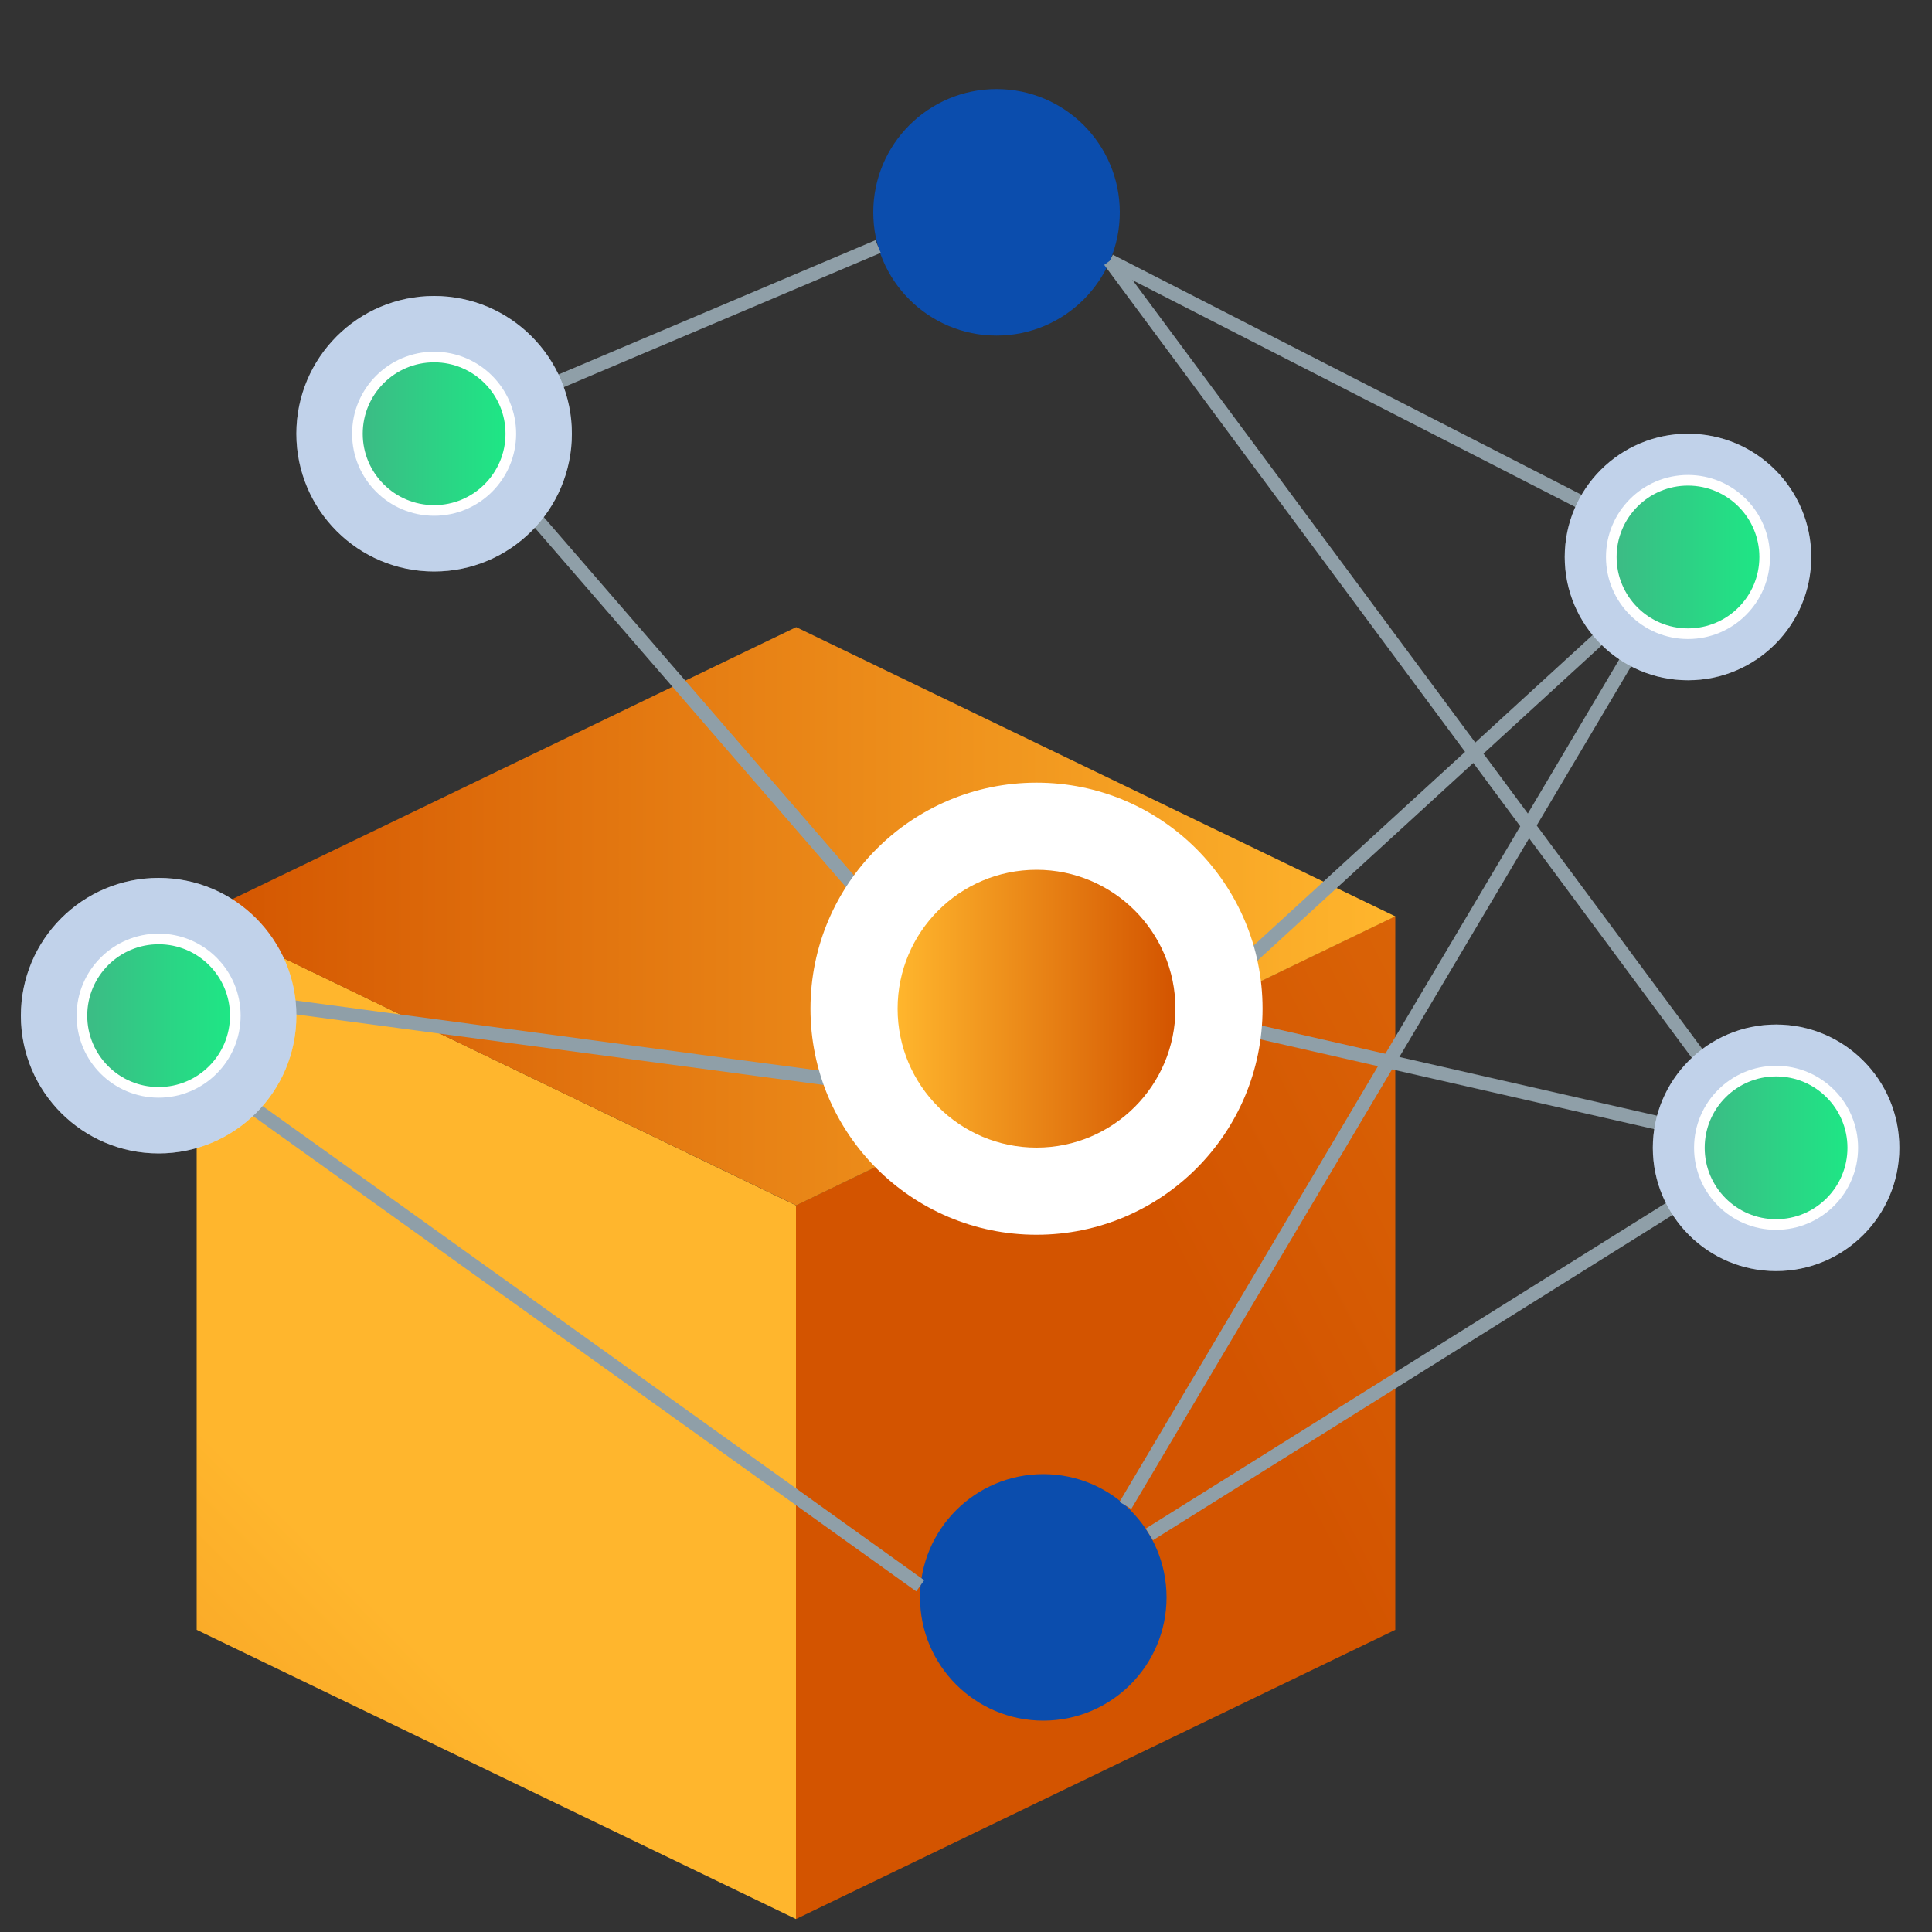 <?xml version="1.0" encoding="UTF-8"?>
<svg id="Layer_1" data-name="Layer 1" xmlns="http://www.w3.org/2000/svg" xmlns:xlink="http://www.w3.org/1999/xlink" viewBox="0 0 100 100">
  <rect x="0" y="0" width="100" height="100" fill="#333333" stroke="none"/>
  <defs>
    <style>
      .cls-1 {
        fill: url(#linear-gradient-2);
      }

      .cls-2 {
        fill: #fff;
      }

      .cls-3 {
        fill: url(#linear-gradient-7);
      }

      .cls-3, .cls-4, .cls-5, .cls-6, .cls-7 {
        stroke-miterlimit: 10;
      }

      .cls-3, .cls-4, .cls-5, .cls-7 {
        stroke: #fff;
        stroke-width: .55px;
      }

      .cls-4 {
        fill: url(#linear-gradient-5);
      }

      .cls-8, .cls-9 {
        fill: #0b4dad;
      }

      .cls-5 {
        fill: url(#linear-gradient-6);
      }

      .cls-9 {
        opacity: .25;
      }

      .cls-6 {
        fill: none;
        stroke: #8f9fa8;
        stroke-width: .71px;
      }

      .cls-10 {
        fill: url(#linear-gradient-3);
      }

      .cls-7 {
        fill: url(#linear-gradient-8);
      }

      .cls-11 {
        fill: url(#linear-gradient);
      }

      .cls-12 {
        fill: url(#linear-gradient-4);
      }
    </style>
    <linearGradient id="linear-gradient" x1="-32.63" y1="131.69" x2="17.8" y2="81.26" gradientUnits="userSpaceOnUse">
      <stop offset="0" stop-color="#d35400"/>
      <stop offset="1" stop-color="#ffb62d"/>
    </linearGradient>
    <linearGradient id="linear-gradient-2" x1="63.2" y1="70.03" x2="170.61" y2="14.7" xlink:href="#linear-gradient"/>
    <linearGradient id="linear-gradient-3" x1="10.18" y1="47.42" x2="72.22" y2="47.42" xlink:href="#linear-gradient"/>
    <linearGradient id="linear-gradient-4" x1="301.83" y1="52.21" x2="316.22" y2="52.21" gradientTransform="translate(362.68) rotate(-180) scale(1 -1)" xlink:href="#linear-gradient"/>
    <linearGradient id="linear-gradient-5" x1="83.41" y1="28.83" x2="91.34" y2="28.83" gradientUnits="userSpaceOnUse">
      <stop offset="0" stop-color="#3dba85"/>
      <stop offset="1" stop-color="#1de885"/>
    </linearGradient>
    <linearGradient id="linear-gradient-6" x1="18.5" y1="22.45" x2="26.43" y2="22.45" xlink:href="#linear-gradient-5"/>
    <linearGradient id="linear-gradient-7" x1="4.25" y1="52.57" x2="12.18" y2="52.57" xlink:href="#linear-gradient-5"/>
    <linearGradient id="linear-gradient-8" x1="87.96" y1="59.41" x2="95.9" y2="59.41" xlink:href="#linear-gradient-5"/>
  </defs>
  <g>
    <polygon class="cls-11" points="41.2 99.33 10.18 84.36 10.18 47.42 41.2 62.39 41.2 99.33"/>
    <polygon class="cls-1" points="41.2 99.33 72.22 84.36 72.22 47.42 41.2 62.39 41.2 99.33"/>
    <polygon class="cls-10" points="72.22 47.43 41.21 62.39 10.18 47.43 41.21 32.46 72.22 47.43"/>
  </g>
  <g>
    <g>
      <circle class="cls-8" cx="51.58" cy="10.99" r="6.38"/>
      <circle class="cls-8" cx="54" cy="82.68" r="6.38"/>
      <polyline class="cls-6" points="57.44 13.5 87.37 28.83 61.45 52.57"/>
      <polyline class="cls-6" points="57.44 13.5 91.46 59.41 61.45 52.57"/>
      <line class="cls-6" x1="87.37" y1="28.83" x2="58.25" y2="77.92"/>
      <line class="cls-6" x1="91.46" y1="59.41" x2="59.49" y2="79.42"/>
      <line class="cls-6" x1="45.45" y1="12.76" x2="26.64" y2="20.73"/>
      <line class="cls-6" x1="47.63" y1="82.08" x2="10.18" y2="55.24"/>
      <line class="cls-6" x1="10.64" y1="51.52" x2="44.5" y2="56.05"/>
      <line class="cls-6" x1="45.2" y1="47.01" x2="27.03" y2="26.02"/>
      <circle class="cls-2" cx="87.37" cy="28.83" r="6.38"/>
      <circle class="cls-2" cx="91.93" cy="59.41" r="6.38"/>
      <circle class="cls-2" cx="22.47" cy="22.45" r="7.13"/>
      <circle class="cls-2" cx="8.21" cy="52.57" r="7.13"/>
      <circle class="cls-9" cx="87.37" cy="28.83" r="6.38"/>
      <circle class="cls-9" cx="91.93" cy="59.41" r="6.38"/>
      <circle class="cls-9" cx="22.47" cy="22.45" r="7.13"/>
      <circle class="cls-9" cx="8.21" cy="52.57" r="7.13"/>
      <circle class="cls-2" cx="53.65" cy="52.21" r="11.7"/>
      <circle class="cls-12" cx="53.65" cy="52.21" r="7.19"/>
    </g>
    <circle class="cls-4" cx="87.37" cy="28.83" r="3.97"/>
    <circle class="cls-5" cx="22.47" cy="22.45" r="3.97"/>
    <circle class="cls-3" cx="8.21" cy="52.57" r="3.97"/>
    <circle class="cls-7" cx="91.93" cy="59.41" r="3.97"/>
  </g>
</svg>